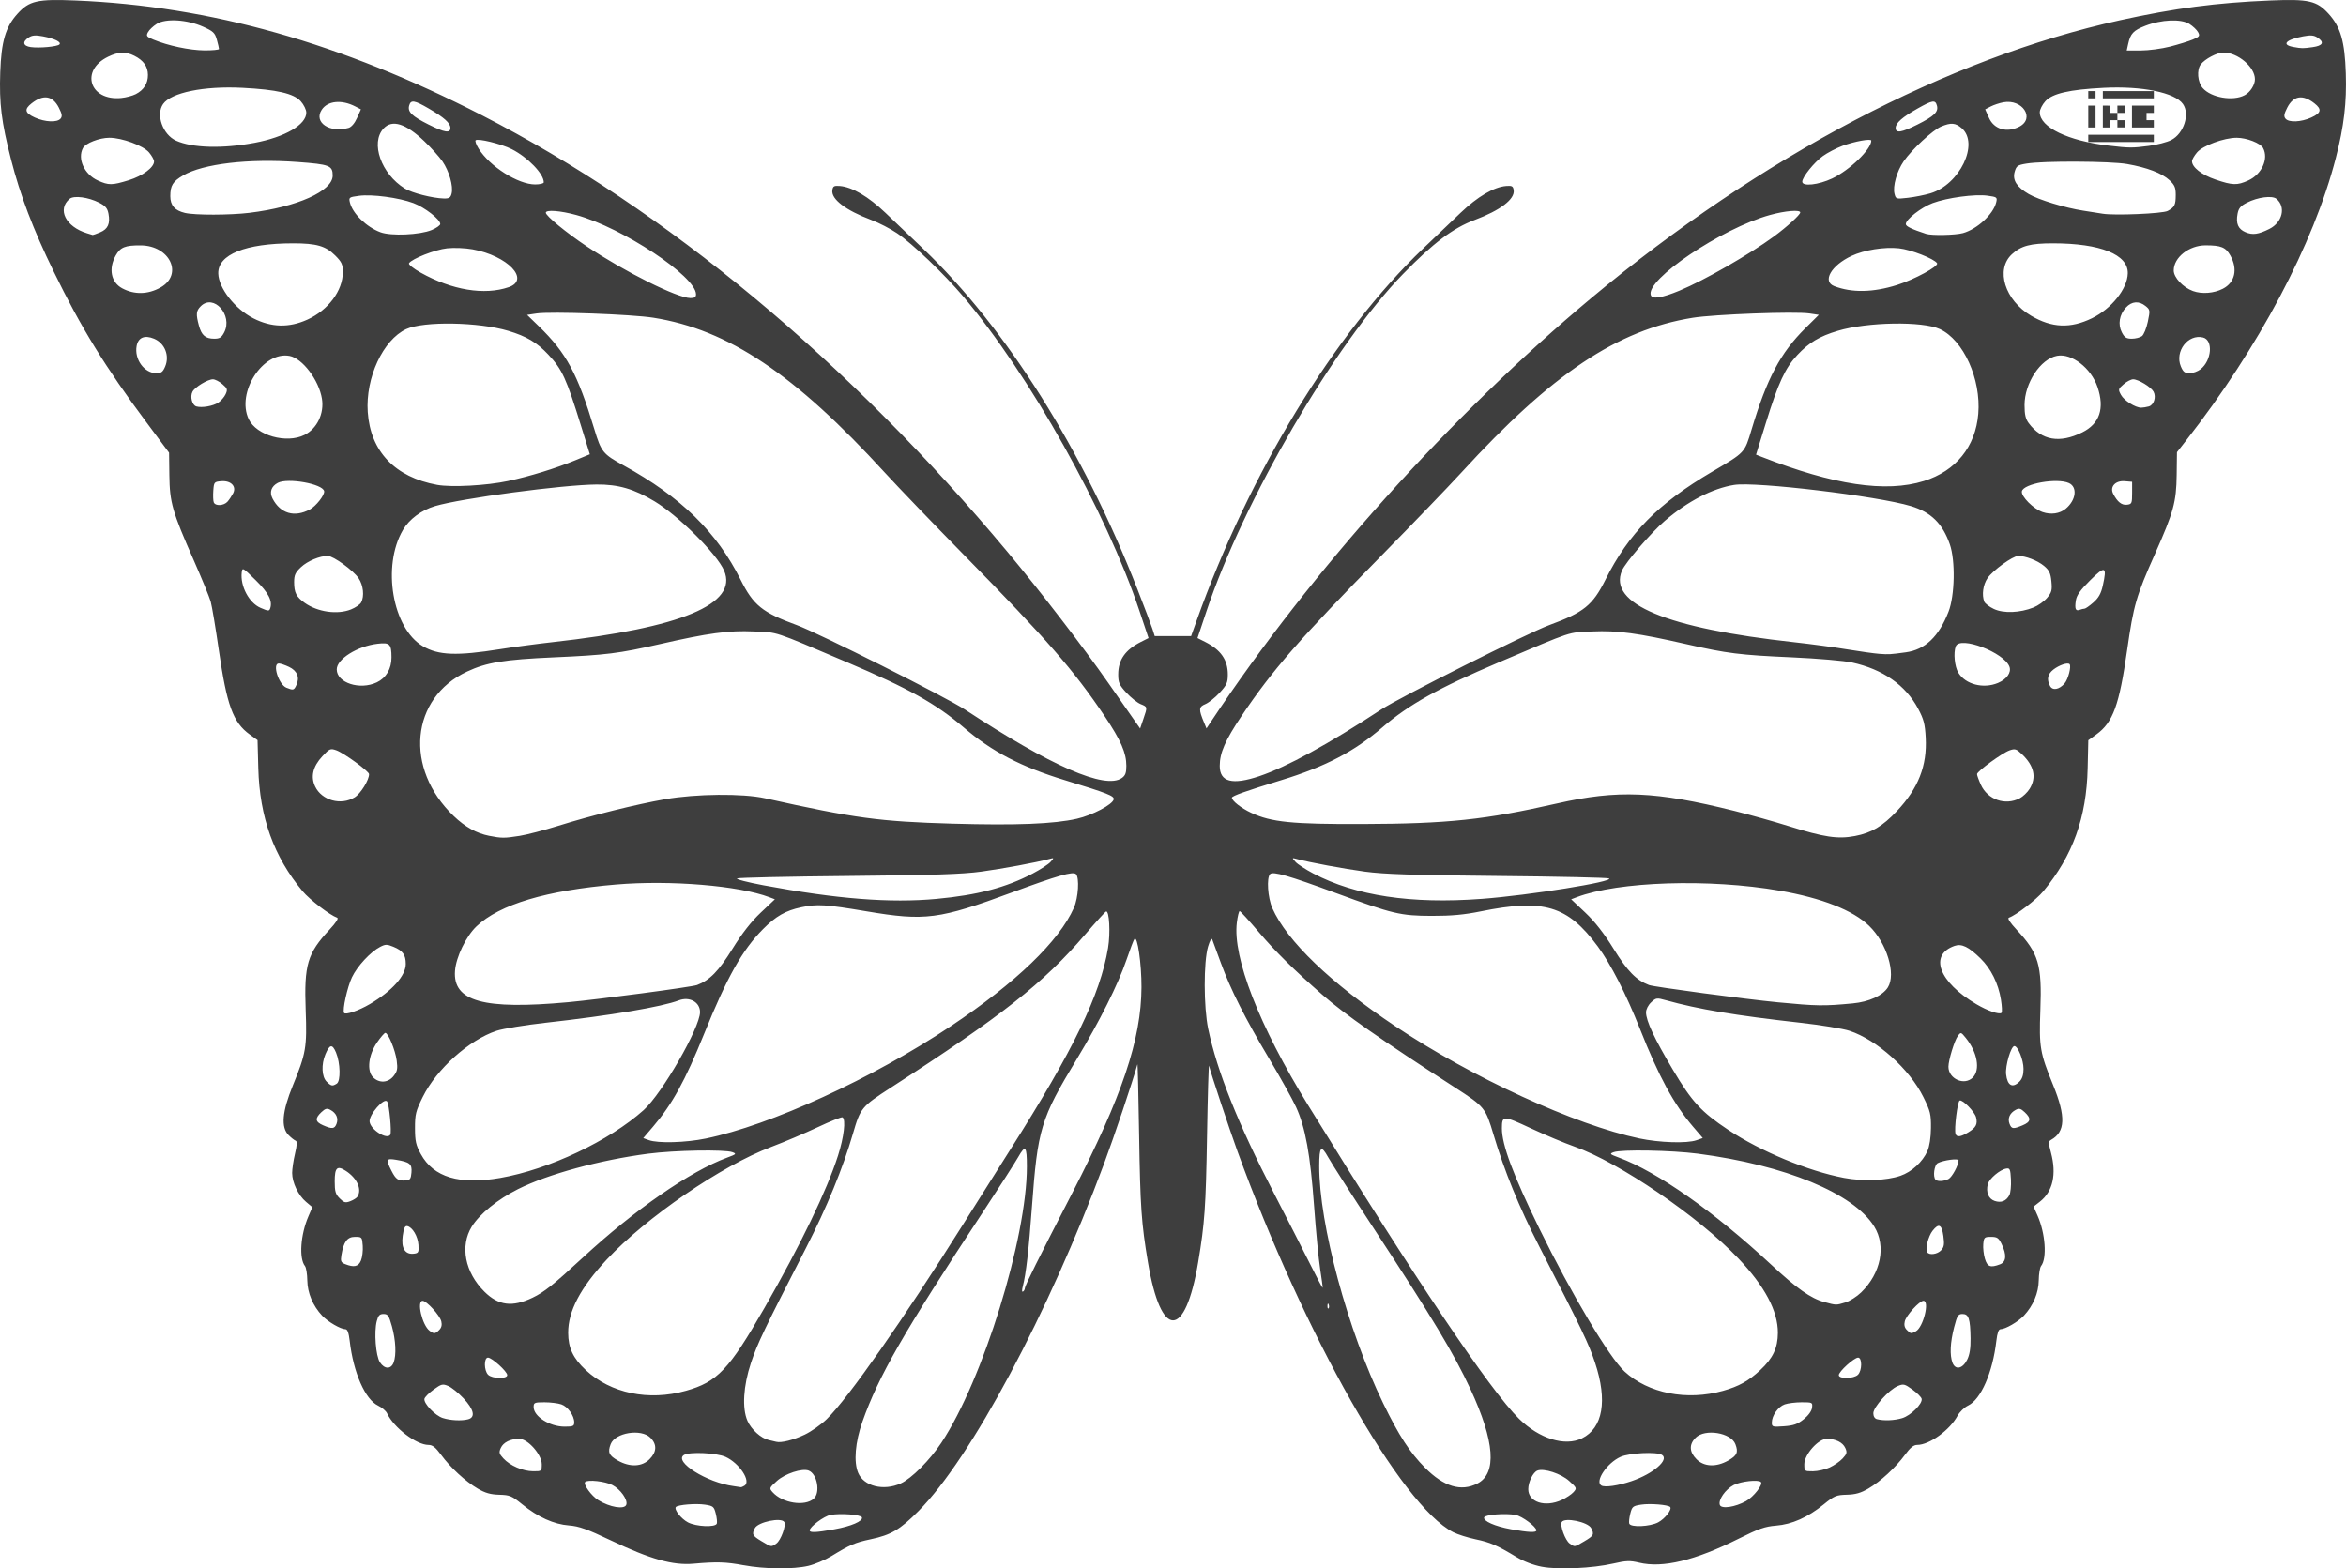 <?xml version="1.0" encoding="UTF-8" standalone="no"?>
<svg
   xmlns:dc="http://purl.org/dc/elements/1.1/"
   xmlns:cc="http://creativecommons.org/ns#"
   xmlns:rdf="http://www.w3.org/1999/02/22-rdf-syntax-ns#"
   xmlns:svg="http://www.w3.org/2000/svg"
   xmlns="http://www.w3.org/2000/svg"
   xmlns:sodipodi="http://sodipodi.sourceforge.net/DTD/sodipodi-0.dtd"
   xmlns:inkscape="http://www.inkscape.org/namespaces/inkscape"
   inkscape:version="1.1-dev (f9311a1, 2019-12-25)"
   sodipodi:docname="kochbuch.svg"
   width="300"
   height="200.571"
   viewBox="0 0 300 200.571"
   id="svg2"
   version="1.1">
  <sodipodi:namedview
     inkscape:snap-global="false"
     inkscape:current-layer="svg2"
     inkscape:window-maximized="0"
     inkscape:window-y="25"
     inkscape:window-x="0"
     inkscape:cy="17.69626"
     inkscape:cx="275.45002"
     inkscape:zoom="46.901068"
     fit-margin-bottom="0"
     fit-margin-right="0"
     fit-margin-left="0"
     fit-margin-top="0"
     showgrid="false"
     id="namedview839"
     inkscape:window-height="997"
     inkscape:window-width="1672"
     inkscape:pageshadow="2"
     inkscape:pageopacity="0"
     guidetolerance="10"
     gridtolerance="10"
     objecttolerance="10"
     borderopacity="1"
     inkscape:document-rotation="0"
     bordercolor="#666666"
     pagecolor="#ffffff" />
  <defs
     id="defs4" />
  <path
     id="path4194"
     d="m 95.105,200.172 c -2.286,-0.427 -3.424,-0.463 -6.413,-0.199 -2.659,0.235 -5.503,-0.567 -10.589,-2.987 -3.035,-1.444 -4.069,-1.813 -5.342,-1.908 -1.927,-0.144 -3.981,-1.071 -5.979,-2.698 -1.328,-1.082 -1.593,-1.192 -2.939,-1.227 -1.115,-0.029 -1.793,-0.222 -2.756,-0.786 -1.576,-0.924 -3.48,-2.682 -4.694,-4.336 -0.689,-0.938 -1.087,-1.25 -1.593,-1.25 -1.561,0 -4.454,-2.209 -5.308,-4.052 -0.14,-0.301 -0.653,-0.738 -1.141,-0.971 -1.661,-0.792 -3.161,-4.213 -3.633,-8.279 -0.119,-1.025 -0.287,-1.493 -0.537,-1.493 -0.614,0 -2.252,-0.95 -2.981,-1.728 -1.195,-1.276 -1.883,-2.913 -1.904,-4.527 -0.011,-0.811 -0.145,-1.633 -0.299,-1.827 -0.775,-0.98 -0.571,-3.995 0.429,-6.326 l 0.515,-1.202 -0.814,-0.685 c -0.986,-0.83 -1.767,-2.459 -1.769,-3.692 0,-0.5 0.164,-1.609 0.366,-2.466 0.267,-1.129 0.288,-1.586 0.076,-1.661 -0.161,-0.057 -0.562,-0.373 -0.891,-0.702 -1.003,-1.003 -0.832,-3.013 0.54,-6.361 1.682,-4.106 1.817,-4.894 1.64,-9.631 -0.216,-5.804 0.217,-7.263 3.052,-10.301 0.823,-0.882 1.185,-1.444 0.978,-1.516 -0.928,-0.323 -3.528,-2.316 -4.423,-3.39 -3.684,-4.419 -5.496,-9.45 -5.665,-15.721 l -0.097,-3.598 -1.02,-0.739 c -2.111,-1.529 -2.91,-3.717 -3.927,-10.754 -0.413,-2.855 -0.883,-5.659 -1.045,-6.23 -0.162,-0.571 -1.144,-2.966 -2.182,-5.321 -2.73,-6.196 -3.058,-7.342 -3.103,-10.818 l -0.037,-2.901 -2.868,-3.848 c -5.277,-7.08 -8.41,-12.173 -11.892,-19.331 -2.631,-5.408 -4.282,-9.748 -5.455,-14.334 -1.223,-4.782 -1.513,-7.133 -1.375,-11.131 0.136,-3.951 0.68,-5.802 2.196,-7.48 1.507,-1.668 2.542,-1.906 7.427,-1.704 17.271,0.712 33.943,5.423 51.996,14.69 23.486,12.057 46.889,31.502 67.178,55.818 4.143,4.966 9.767,12.275 12.88,16.742 1.194,1.713 2.603,3.731 3.13,4.483 l 0.959,1.368 0.416,-1.22 c 0.537,-1.576 0.545,-1.53 -0.357,-1.903 -0.425,-0.176 -1.242,-0.83 -1.817,-1.453 -0.902,-0.979 -1.045,-1.295 -1.045,-2.32 0,-1.885 0.892,-3.166 2.913,-4.183 l 0.966,-0.486 -1.148,-3.43 c -4.285,-12.797 -14.084,-30.285 -22.58,-40.295 -2.42,-2.852 -6.459,-6.708 -8.417,-8.038 -0.844,-0.573 -2.332,-1.342 -3.308,-1.709 -3.283,-1.236 -5.143,-2.654 -4.98,-3.799 0.073,-0.518 0.217,-0.599 0.955,-0.54 1.572,0.125 3.661,1.354 5.846,3.438 1.16,1.107 3.32,3.165 4.799,4.574 10.609,10.103 20.457,25.752 27.42,43.573 0.893,2.284 1.754,4.562 1.914,5.062 l 0.291,0.908 h 2.326 2.326 l 0.695,-1.947 c 6.742,-18.886 17.637,-36.792 28.96,-47.596 1.476,-1.409 3.634,-3.467 4.794,-4.574 2.185,-2.084 4.274,-3.313 5.846,-3.438 0.739,-0.059 0.882,0.022 0.955,0.54 0.162,1.146 -1.697,2.563 -4.989,3.802 -2.784,1.048 -5.289,2.938 -9.162,6.913 -8.775,9.006 -20.375,28.909 -25.135,43.126 l -1.148,3.43 0.966,0.486 c 2.021,1.017 2.913,2.297 2.913,4.183 0,1.025 -0.142,1.341 -1.045,2.32 -0.575,0.623 -1.401,1.281 -1.835,1.461 -0.847,0.351 -0.867,0.659 -0.156,2.363 l 0.31,0.743 0.647,-0.974 c 12.691,-19.115 30.624,-39.082 48.542,-54.05 21.679,-18.109 45.626,-30.695 67.618,-35.539 7.037,-1.55 12.312,-2.243 19.261,-2.529 4.885,-0.201 5.919,0.036 7.427,1.704 1.537,1.701 2.062,3.52 2.196,7.607 0.123,3.753 -0.23,6.756 -1.272,10.81 -2.825,10.993 -9.888,24.326 -19.163,36.169 l -1.155,1.475 -0.037,2.932 c -0.044,3.444 -0.4,4.738 -2.772,10.07 -2.409,5.413 -2.743,6.566 -3.559,12.279 -1.013,7.092 -1.806,9.269 -3.938,10.813 l -1.032,0.748 -0.082,3.589 c -0.144,6.292 -1.892,11.141 -5.665,15.712 -0.885,1.072 -3.478,3.064 -4.413,3.39 -0.208,0.072 0.155,0.634 0.978,1.516 2.835,3.038 3.268,4.497 3.052,10.301 -0.176,4.733 -0.05,5.471 1.635,9.595 1.64,4.015 1.564,5.971 -0.271,6.998 -0.34,0.19 -0.341,0.384 -0.007,1.637 0.736,2.766 0.241,4.967 -1.408,6.258 l -0.82,0.641 0.513,1.159 c 1.003,2.268 1.226,5.455 0.451,6.436 -0.154,0.194 -0.288,1.016 -0.299,1.827 -0.021,1.615 -0.709,3.251 -1.904,4.527 -0.729,0.778 -2.367,1.728 -2.981,1.728 -0.25,0 -0.418,0.467 -0.537,1.493 -0.469,4.045 -1.973,7.488 -3.613,8.27 -0.478,0.228 -1.084,0.815 -1.348,1.305 -0.991,1.839 -3.604,3.728 -5.16,3.728 -0.459,0 -0.89,0.347 -1.553,1.25 -1.214,1.654 -3.118,3.413 -4.694,4.336 -0.963,0.564 -1.641,0.758 -2.756,0.786 -1.346,0.035 -1.61,0.145 -2.939,1.227 -2.039,1.661 -4.066,2.564 -6.121,2.726 -1.398,0.11 -2.228,0.4 -4.727,1.652 -5.617,2.813 -9.75,3.81 -12.779,3.083 -1.164,-0.279 -1.643,-0.263 -3.288,0.113 -2.694,0.615 -7.03,0.809 -9.153,0.408 -1.062,-0.2 -2.299,-0.673 -3.219,-1.229 -2.498,-1.511 -3.353,-1.882 -5.257,-2.283 -1.006,-0.212 -2.289,-0.62 -2.852,-0.907 -6.665,-3.4 -19.047,-25.258 -27.572,-48.671 -1.039,-2.854 -3.45,-10.111 -3.644,-10.967 -0.057,-0.25 -0.173,3.751 -0.26,8.891 -0.154,9.16 -0.3,11.25 -1.136,16.223 -1.666,9.913 -4.757,9.913 -6.423,0 -0.837,-4.981 -0.982,-7.067 -1.127,-16.223 -0.081,-5.139 -0.181,-9.228 -0.22,-9.085 -0.636,2.282 -2.922,9.089 -4.271,12.719 -7.128,19.183 -16.987,37.638 -23.728,44.415 -2.375,2.387 -3.51,3.056 -6.122,3.606 -1.953,0.411 -2.637,0.705 -4.985,2.141 -0.817,0.5 -2.16,1.067 -2.985,1.261 -1.92,0.452 -5.593,0.416 -8.249,-0.081 z m 4.179,-2.785 c 0.565,-0.395 1.272,-2.323 1.009,-2.749 -0.384,-0.621 -3.336,-0.009 -3.757,0.778 -0.421,0.786 -0.325,0.977 0.841,1.676 1.299,0.778 1.232,0.768 1.907,0.295 z m 103.325,-0.288 c 1.187,-0.696 1.287,-0.89 0.863,-1.682 -0.422,-0.788 -3.374,-1.399 -3.757,-0.778 -0.263,0.426 0.445,2.353 1.009,2.749 0.672,0.47 0.561,0.487 1.885,-0.288 z m -95.932,-1.526 c 2.166,-0.386 3.702,-1.049 3.544,-1.528 -0.116,-0.353 -2.723,-0.555 -4.025,-0.312 -0.829,0.155 -2.655,1.514 -2.655,1.977 0,0.315 0.8,0.28 3.136,-0.137 z m 89.79,0.137 c 0,-0.463 -1.826,-1.822 -2.655,-1.977 -1.301,-0.243 -3.909,-0.04 -4.025,0.312 -0.154,0.468 1.375,1.146 3.422,1.518 2.242,0.407 3.258,0.453 3.258,0.147 z M 91.665,194.839 c 0.059,-0.178 -0.002,-0.756 -0.137,-1.286 -0.226,-0.89 -0.333,-0.976 -1.404,-1.137 -1.135,-0.17 -3.403,0.012 -3.687,0.296 -0.29,0.29 0.648,1.5 1.526,1.968 1.052,0.561 3.533,0.667 3.702,0.159 z m 120.38,-0.159 c 0.878,-0.468 1.816,-1.678 1.526,-1.968 -0.284,-0.284 -2.552,-0.467 -3.687,-0.296 -1.072,0.161 -1.178,0.247 -1.404,1.137 -0.134,0.53 -0.196,1.109 -0.137,1.286 0.169,0.508 2.65,0.402 3.702,-0.159 z M 80.084,192.441 c 0.236,-0.616 -0.728,-1.986 -1.783,-2.533 -0.913,-0.474 -3.136,-0.721 -3.471,-0.386 -0.282,0.282 0.797,1.777 1.678,2.322 1.468,0.909 3.336,1.22 3.575,0.596 z M 223.28,191.965 c 0.968,-0.537 2.21,-2.129 1.901,-2.438 -0.339,-0.339 -2.556,-0.095 -3.475,0.381 -1.07,0.555 -2.018,1.92 -1.774,2.556 0.205,0.534 1.954,0.274 3.348,-0.499 z M 104.071,191.649 c 0.863,-0.781 0.424,-3.173 -0.659,-3.588 -0.842,-0.323 -3.024,0.389 -4.061,1.326 -0.986,0.89 -1.002,0.932 -0.554,1.436 1.253,1.411 4.13,1.861 5.274,0.826 z m 95.641,0.17 c 0.571,-0.262 1.246,-0.71 1.5,-0.996 0.448,-0.504 0.432,-0.546 -0.554,-1.436 -1.037,-0.937 -3.219,-1.65 -4.061,-1.326 -0.555,0.213 -1.167,1.46 -1.167,2.377 0,1.667 2.151,2.361 4.283,1.382 z M 95.205,189.995 c 0.881,-0.558 -0.647,-2.881 -2.425,-3.689 -1.136,-0.516 -4.633,-0.676 -5.317,-0.243 -1.342,0.849 2.928,3.532 6.345,3.986 0.428,0.057 0.837,0.119 0.908,0.138 0.071,0.019 0.292,-0.068 0.489,-0.193 z m 19.978,-0.288 c 1.376,-0.624 3.71,-2.962 5.2,-5.209 5.307,-7.999 10.932,-26.172 10.932,-35.316 0,-2.626 -0.189,-2.833 -1.111,-1.212 -0.431,0.758 -2.478,3.948 -4.548,7.089 -10.08,15.293 -13.313,20.918 -15.368,26.736 -0.931,2.636 -1.14,5.158 -0.546,6.567 0.722,1.711 3.255,2.337 5.44,1.345 z m 73.73,0.018 c 2.535,-1.293 2.239,-5.361 -0.879,-12.084 -2.081,-4.486 -4.893,-9.163 -12.333,-20.506 -2.809,-4.283 -5.444,-8.394 -5.856,-9.136 -0.906,-1.633 -1.142,-1.407 -1.148,1.096 -0.016,7.449 3.649,21.055 8.18,30.363 2.014,4.137 3.412,6.292 5.354,8.247 2.401,2.418 4.598,3.082 6.682,2.019 z m 19.733,-0.314 c 2.777,-0.949 4.85,-2.746 3.877,-3.362 -0.665,-0.422 -4.176,-0.251 -5.295,0.257 -1.737,0.789 -3.311,3.136 -2.457,3.664 0.443,0.274 2.164,0.026 3.875,-0.559 z M 69.278,187.24 c 0,-1.229 -1.781,-3.239 -2.871,-3.239 -1.133,0 -2.038,0.446 -2.366,1.165 -0.259,0.568 -0.215,0.749 0.328,1.337 0.862,0.936 2.487,1.638 3.807,1.645 1.09,0.006 1.103,-0.005 1.103,-0.909 z m 164.697,0.424 c 0.571,-0.264 1.32,-0.785 1.665,-1.16 0.542,-0.589 0.587,-0.769 0.328,-1.337 -0.328,-0.719 -1.233,-1.165 -2.366,-1.165 -1.09,0 -2.871,2.009 -2.871,3.239 0,0.903 0.013,0.914 1.103,0.909 0.607,-0.003 1.57,-0.221 2.141,-0.485 z M 83.055,186.617 c 0.936,-0.936 0.979,-1.9 0.122,-2.757 -1.19,-1.19 -4.525,-0.651 -5.086,0.822 -0.399,1.049 -0.223,1.449 0.923,2.098 1.528,0.865 3.075,0.803 4.041,-0.163 z m 137.939,0.163 c 1.146,-0.649 1.322,-1.049 0.923,-2.098 -0.56,-1.474 -3.895,-2.013 -5.086,-0.822 -0.857,0.857 -0.815,1.821 0.122,2.757 0.966,0.966 2.513,1.029 4.041,0.163 z M 102.892,183.472 c 0.857,-0.409 2.13,-1.304 2.83,-1.989 2.762,-2.703 9.748,-12.681 17.411,-24.867 1.975,-3.141 4.702,-7.463 6.061,-9.604 8.085,-12.744 11.501,-19.792 12.5,-25.784 0.319,-1.913 0.161,-4.818 -0.254,-4.665 -0.119,0.044 -1.334,1.382 -2.7,2.974 -5.318,6.198 -10.622,10.376 -24.829,19.558 -3.743,2.419 -3.878,2.583 -4.837,5.874 -1.3,4.463 -3.344,9.439 -6.01,14.632 -5.36,10.441 -6.222,12.243 -7.035,14.693 -0.978,2.949 -1.149,5.791 -0.447,7.404 0.481,1.105 1.738,2.239 2.721,2.455 0.382,0.084 0.811,0.185 0.953,0.225 0.622,0.173 2.193,-0.219 3.634,-0.906 z m 99.415,0.46 c 2.671,-1.315 3.277,-4.821 1.667,-9.657 -0.816,-2.452 -1.623,-4.133 -7.166,-14.933 -2.526,-4.923 -4.437,-9.599 -5.82,-14.243 -1.023,-3.435 -1.139,-3.577 -4.892,-6.003 -9.578,-6.191 -14.141,-9.382 -17.014,-11.899 -3.617,-3.17 -6.055,-5.573 -8.076,-7.958 -1.269,-1.498 -2.386,-2.723 -2.483,-2.724 -0.097,-5.1e-4 -0.258,0.656 -0.359,1.46 -0.556,4.449 2.857,13.203 9.094,23.328 13.729,22.286 23.31,36.532 27,40.145 2.605,2.55 5.868,3.558 8.048,2.485 z m -128.876,-2.032 c 0,-0.871 -0.818,-2.015 -1.648,-2.304 -0.421,-0.147 -1.391,-0.267 -2.155,-0.267 -1.281,0 -1.389,0.047 -1.389,0.604 0,1.207 2.05,2.507 3.958,2.51 1.079,0.001 1.233,-0.066 1.233,-0.542 z m 157.23,-0.407 c 0.597,-0.482 1.009,-1.056 1.06,-1.476 0.08,-0.669 0.045,-0.688 -1.324,-0.688 -0.773,0 -1.751,0.12 -2.172,0.267 -0.841,0.293 -1.648,1.436 -1.648,2.335 0,0.542 0.089,0.569 1.553,0.463 1.244,-0.09 1.748,-0.269 2.531,-0.901 z m -170.792,0.008 c 0.958,-0.257 0.736,-1.253 -0.594,-2.675 -0.648,-0.693 -1.53,-1.405 -1.96,-1.583 -0.716,-0.297 -0.873,-0.258 -1.872,0.465 -0.6,0.434 -1.126,0.965 -1.169,1.18 -0.118,0.584 1.369,2.14 2.342,2.452 0.986,0.316 2.413,0.387 3.253,0.162 z m 183.368,-0.141 c 1.102,-0.33 2.626,-1.839 2.498,-2.473 -0.043,-0.215 -0.57,-0.746 -1.169,-1.18 -0.999,-0.723 -1.156,-0.761 -1.872,-0.465 -1.124,0.466 -3.138,2.701 -3.138,3.484 0,0.392 0.176,0.687 0.454,0.76 0.875,0.229 2.22,0.176 3.227,-0.125 z M 87.699,177.862 c 4.04,-1.135 5.53,-2.704 10.058,-10.604 4.63,-8.076 7.971,-14.993 9.407,-19.476 0.758,-2.368 1.023,-4.619 0.576,-4.895 -0.117,-0.072 -1.55,0.498 -3.184,1.268 -1.634,0.77 -4.312,1.905 -5.952,2.524 -6.313,2.382 -15.974,8.999 -21.01,14.391 -3.369,3.608 -4.948,6.606 -4.937,9.377 0.007,1.934 0.635,3.26 2.256,4.768 3.194,2.972 8.047,3.977 12.786,2.646 z m 132.64,0 c 2.02,-0.567 3.266,-1.261 4.755,-2.646 1.621,-1.508 2.248,-2.834 2.256,-4.768 0.011,-2.791 -1.662,-5.942 -5.055,-9.519 -5.067,-5.344 -15.255,-12.294 -20.965,-14.302 -1.251,-0.44 -3.758,-1.492 -5.572,-2.338 -3.551,-1.657 -3.693,-1.657 -3.7,-0.001 -0.009,2.104 1.444,5.994 4.799,12.848 4.05,8.274 8.925,16.451 10.884,18.257 3.036,2.798 7.979,3.768 12.598,2.47 z M 64.865,175.854 c 0,-0.462 -1.957,-2.237 -2.467,-2.237 -0.532,0 -0.518,1.651 0.019,2.188 0.522,0.521 2.447,0.56 2.447,0.049 z m 172.725,-0.049 c 0.537,-0.537 0.552,-2.188 0.019,-2.188 -0.51,0 -2.467,1.774 -2.467,2.237 0,0.511 1.926,0.473 2.447,-0.049 z M 50.336,174.25 c 0.367,-0.965 0.276,-2.868 -0.223,-4.655 -0.379,-1.357 -0.516,-1.557 -1.066,-1.557 -0.503,0 -0.679,0.184 -0.867,0.908 -0.363,1.399 -0.128,4.457 0.406,5.272 0.587,0.895 1.416,0.911 1.75,0.033 z M 251.56,173.877 c 0.313,-0.626 0.446,-1.473 0.428,-2.725 -0.035,-2.504 -0.236,-3.115 -1.024,-3.115 -0.566,0 -0.686,0.187 -1.074,1.687 -0.506,1.955 -0.581,3.572 -0.212,4.544 0.371,0.976 1.294,0.784 1.881,-0.39 z M 56.17,170.076 c 0.289,-0.289 0.373,-0.645 0.261,-1.103 -0.188,-0.767 -1.879,-2.623 -2.39,-2.623 -0.783,0 -0.06,3.113 0.889,3.829 0.562,0.424 0.728,0.41 1.24,-0.102 z m 188.822,0.175 c 0.946,-0.506 1.795,-3.901 0.975,-3.901 -0.511,0 -2.202,1.856 -2.39,2.623 -0.112,0.458 -0.028,0.814 0.261,1.103 0.5,0.5 0.537,0.505 1.154,0.175 z m -75.084,-3.431 c -0.083,-0.207 -0.144,-0.146 -0.157,0.157 -0.011,0.274 0.05,0.427 0.136,0.341 0.086,-0.086 0.096,-0.31 0.021,-0.498 z m -101.799,-0.87 c 1.481,-0.709 2.671,-1.658 6.424,-5.128 6.615,-6.115 13.727,-11.042 18.461,-12.789 1.161,-0.428 1.215,-0.485 0.662,-0.69 -0.975,-0.361 -7.396,-0.246 -10.758,0.192 -6.18,0.805 -12.84,2.618 -16.659,4.534 -2.6,1.305 -4.912,3.18 -5.909,4.791 -1.534,2.481 -0.877,5.861 1.619,8.327 1.806,1.784 3.569,2.003 6.16,0.763 z m 167.862,0.613 c 0.561,-0.168 1.476,-0.748 2.033,-1.289 2.52,-2.446 3.212,-5.924 1.672,-8.415 -2.627,-4.249 -11.386,-7.869 -22.568,-9.325 -3.363,-0.438 -9.783,-0.552 -10.758,-0.192 -0.553,0.205 -0.499,0.261 0.662,0.69 4.913,1.813 12.244,6.963 19.435,13.652 3.326,3.095 5.12,4.361 6.822,4.82 1.564,0.421 1.501,0.419 2.703,0.059 z m -104.917,-1.816 c 0,-0.31 1.667,-3.661 6.048,-12.155 6.387,-12.385 8.841,-19.676 8.866,-26.346 0.011,-3.001 -0.513,-6.618 -0.895,-6.178 -0.1,0.114 -0.56,1.318 -1.022,2.674 -1.068,3.131 -3.461,7.912 -6.357,12.699 -4.622,7.641 -5.003,8.902 -5.738,18.958 -0.395,5.408 -0.755,8.539 -1.158,10.072 -0.134,0.511 -0.128,0.788 0.017,0.698 0.132,-0.081 0.239,-0.271 0.239,-0.422 z m 37.769,-2.431 c -0.201,-1.279 -0.551,-4.896 -0.778,-8.037 -0.479,-6.621 -1.117,-10.13 -2.312,-12.715 -0.469,-1.014 -1.998,-3.765 -3.398,-6.113 -3.106,-5.207 -4.966,-8.893 -6.218,-12.32 -0.521,-1.428 -1.015,-2.771 -1.098,-2.985 -0.091,-0.237 -0.301,0.119 -0.537,0.909 -0.577,1.937 -0.567,7.73 0.018,10.513 1.153,5.481 3.81,12.125 8.409,21.025 1.66,3.212 3.727,7.262 4.594,8.999 0.867,1.737 1.601,3.135 1.631,3.105 0.03,-0.03 -0.11,-1.101 -0.311,-2.38 z M 46.161,161.194 c 0.169,-0.409 0.271,-1.255 0.226,-1.882 -0.08,-1.112 -0.103,-1.139 -0.987,-1.139 -1,0 -1.463,0.621 -1.741,2.339 -0.125,0.771 -0.059,0.932 0.472,1.145 1.138,0.455 1.703,0.327 2.03,-0.463 z m 209.6,0.49 c 0.801,-0.305 0.871,-1.223 0.197,-2.602 -0.381,-0.78 -0.572,-0.908 -1.35,-0.908 -0.846,0 -0.912,0.06 -0.992,0.908 -0.047,0.5 0.045,1.347 0.205,1.882 0.312,1.041 0.709,1.189 1.941,0.72 z M 53.51,159.212 c -0.068,-1.104 -0.767,-2.284 -1.43,-2.415 -0.301,-0.059 -0.446,0.249 -0.583,1.248 -0.217,1.576 0.301,2.412 1.414,2.282 0.6,-0.07 0.656,-0.176 0.599,-1.115 z m 194.727,0.664 c 0.369,-0.407 0.421,-0.755 0.275,-1.817 -0.204,-1.481 -0.593,-1.669 -1.382,-0.666 -0.543,0.691 -0.955,2.31 -0.694,2.732 0.265,0.429 1.318,0.284 1.8,-0.249 z M 45.713,153.031 c 0.591,-0.93 -0.042,-2.348 -1.464,-3.281 -1.132,-0.743 -1.447,-0.454 -1.447,1.325 0,1.29 0.104,1.645 0.636,2.177 0.549,0.549 0.734,0.598 1.357,0.361 0.397,-0.151 0.81,-0.413 0.918,-0.583 z m 211.24,-0.191 c 0.153,-0.286 0.243,-1.189 0.201,-2.006 -0.069,-1.322 -0.135,-1.476 -0.597,-1.398 -0.816,0.139 -2.186,1.299 -2.362,2 -0.257,1.025 0.085,1.867 0.869,2.138 0.824,0.284 1.481,0.028 1.889,-0.735 z M 52.615,149.949 c 0.091,-1.095 -0.205,-1.341 -1.961,-1.632 -1.278,-0.212 -1.341,-0.063 -0.591,1.407 0.565,1.107 0.86,1.306 1.824,1.232 0.549,-0.042 0.661,-0.197 0.728,-1.006 z m 11.372,0.685 c 6.206,-1.08 13.94,-4.742 18.325,-8.676 2.346,-2.105 7.188,-10.514 7.206,-12.514 0.011,-1.28 -1.336,-2.037 -2.701,-1.518 -2.213,0.841 -8.694,1.932 -17.02,2.863 -2.641,0.295 -5.478,0.76 -6.303,1.033 -3.506,1.157 -7.673,4.894 -9.437,8.464 -0.891,1.803 -0.994,2.218 -0.99,3.98 0.004,1.67 0.116,2.171 0.746,3.319 1.631,2.974 4.93,3.962 10.176,3.049 z M 243.018,150.364 c 1.444,-0.496 2.835,-1.771 3.455,-3.166 0.266,-0.599 0.437,-1.709 0.451,-2.932 0.02,-1.78 -0.073,-2.158 -0.973,-3.98 -1.764,-3.569 -5.931,-7.306 -9.437,-8.464 -0.826,-0.273 -3.662,-0.737 -6.303,-1.033 -8.304,-0.929 -13.025,-1.72 -17.189,-2.879 -1.167,-0.325 -1.257,-0.312 -1.882,0.275 -0.378,0.355 -0.653,0.899 -0.65,1.285 0.009,1.093 1.062,3.338 3.442,7.346 2.431,4.093 3.615,5.379 7.064,7.67 4.15,2.757 10.242,5.284 14.823,6.149 2.419,0.457 5.408,0.344 7.2,-0.272 z m 6.158,0.403 c 0.458,-0.245 1.28,-1.775 1.28,-2.381 0,-0.283 -1.939,-0.026 -2.661,0.353 -0.451,0.237 -0.652,1.753 -0.281,2.124 0.258,0.258 1.091,0.209 1.661,-0.096 z M 90.252,145.598 c 8.314,-1.716 21.272,-7.658 31.329,-14.366 8.327,-5.555 13.858,-10.875 15.749,-15.151 0.565,-1.276 0.721,-3.838 0.262,-4.297 -0.376,-0.376 -2.369,0.193 -8.089,2.308 -9.415,3.481 -11.186,3.713 -18.683,2.449 -5.248,-0.885 -6.319,-0.951 -8.37,-0.516 -1.987,0.421 -3.236,1.136 -4.876,2.791 -2.661,2.685 -4.592,6.118 -7.537,13.4 -2.433,6.015 -4.064,8.98 -6.521,11.854 l -1.258,1.471 0.713,0.26 c 1.17,0.427 4.702,0.329 7.281,-0.204 z m 126.679,0.221 0.814,-0.284 -1.256,-1.468 c -2.46,-2.877 -4.343,-6.348 -6.781,-12.5 -1.759,-4.439 -3.737,-8.305 -5.39,-10.535 -3.876,-5.227 -6.885,-6.125 -15,-4.478 -2.096,0.425 -3.733,0.575 -6.219,0.57 -4.003,-0.008 -5.002,-0.246 -12.2,-2.895 -6.128,-2.256 -8.104,-2.825 -8.484,-2.445 -0.469,0.469 -0.301,3.023 0.285,4.348 1.86,4.204 7.435,9.559 15.727,15.106 9.809,6.561 22.972,12.613 31.214,14.35 2.573,0.543 6.078,0.654 7.29,0.231 z M 49.913,145.109 c 0.196,-0.318 -0.136,-3.834 -0.401,-4.239 -0.375,-0.575 -2.353,1.687 -2.249,2.573 0.12,1.03 2.226,2.353 2.65,1.666 z m 201.786,-0.305 c 0.98,-0.597 1.213,-1.045 0.996,-1.91 -0.181,-0.721 -1.703,-2.288 -2.097,-2.158 -0.281,0.093 -0.727,3.692 -0.529,4.266 0.159,0.461 0.647,0.402 1.629,-0.197 z M 43.039,143.703 c 0.262,-0.694 -0.038,-1.368 -0.787,-1.768 -0.442,-0.237 -0.648,-0.184 -1.162,0.299 -0.843,0.792 -0.786,1.23 0.219,1.667 1.173,0.51 1.476,0.475 1.73,-0.197 z m 215.603,0.208 c 1.06,-0.443 1.131,-0.874 0.276,-1.677 -0.514,-0.483 -0.72,-0.536 -1.162,-0.299 -0.749,0.401 -1.049,1.075 -0.787,1.768 0.259,0.686 0.468,0.712 1.673,0.208 z M 43.061,138.581 c 0.518,-0.329 0.465,-2.654 -0.092,-3.982 -0.472,-1.126 -0.817,-1.066 -1.362,0.237 -0.536,1.284 -0.466,2.859 0.156,3.481 0.584,0.584 0.743,0.616 1.298,0.264 z m 215.183,-0.264 c 0.356,-0.356 0.519,-0.865 0.519,-1.622 0,-1.141 -0.712,-2.92 -1.168,-2.92 -0.439,0 -1.18,2.522 -1.06,3.606 0.161,1.456 0.825,1.82 1.709,0.936 z M 50.335,137.603 c 0.471,-0.599 0.535,-0.918 0.395,-1.977 -0.176,-1.331 -1.084,-3.539 -1.455,-3.539 -0.12,0 -0.596,0.549 -1.057,1.219 -1.106,1.608 -1.34,3.635 -0.513,4.461 0.788,0.788 1.937,0.716 2.631,-0.165 z m 201.939,0.195 c 0.986,-0.986 0.591,-3.23 -0.892,-5.062 -0.619,-0.765 -0.637,-0.769 -1.019,-0.26 -0.43,0.574 -1.204,3.107 -1.204,3.94 0,1.562 2.033,2.463 3.115,1.381 z m -204.977,-9.393 c 2.842,-1.676 4.59,-3.629 4.59,-5.13 0,-1.175 -0.379,-1.702 -1.579,-2.196 -0.822,-0.339 -1.018,-0.338 -1.687,0.006 -1.237,0.636 -2.943,2.473 -3.615,3.893 -0.59,1.247 -1.237,4.175 -1.007,4.556 0.176,0.291 1.876,-0.292 3.298,-1.13 z m 208.578,-0.571 c -0.331,-2.063 -1.272,-3.958 -2.616,-5.271 -1.527,-1.491 -2.408,-1.916 -3.314,-1.601 -3.309,1.153 -2.013,4.625 2.781,7.452 1.45,0.855 2.942,1.367 3.223,1.107 0.094,-0.087 0.061,-0.846 -0.074,-1.687 z m -183.223,0.33 c 3.918,-0.358 15.818,-1.944 16.483,-2.196 1.629,-0.619 2.751,-1.766 4.521,-4.617 1.25,-2.014 2.401,-3.487 3.631,-4.648 l 1.802,-1.7 -0.694,-0.264 c -3.898,-1.482 -12.671,-2.21 -19.592,-1.626 -8.935,0.753 -14.918,2.543 -17.865,5.345 -1.339,1.273 -2.623,3.93 -2.753,5.697 -0.288,3.91 3.639,4.998 14.468,4.009 z m 164.282,0.152 c 2.065,-0.194 3.821,-0.996 4.482,-2.046 1.075,-1.708 -0.136,-5.685 -2.396,-7.869 -2.068,-1.999 -6.036,-3.56 -11.438,-4.5 -8.983,-1.563 -20.641,-1.187 -25.97,0.838 l -0.694,0.264 1.802,1.7 c 1.231,1.161 2.382,2.634 3.631,4.648 1.769,2.852 2.892,3.998 4.521,4.617 0.639,0.243 12.397,1.818 16.483,2.209 5.017,0.479 5.841,0.491 9.579,0.139 z M 119.764,114.951 c 5.217,-0.481 8.884,-1.448 12.301,-3.244 0.992,-0.521 2.017,-1.19 2.278,-1.486 0.468,-0.53 0.465,-0.536 -0.173,-0.368 -1.757,0.463 -5.906,1.233 -8.696,1.614 -2.431,0.332 -6.161,0.453 -17.002,0.555 -7.638,0.071 -14.037,0.213 -14.22,0.314 -0.183,0.101 1.335,0.495 3.374,0.876 9.405,1.755 16.189,2.288 22.137,1.74 z m 69.694,-1.9e-4 c 6.088,-0.456 17.028,-2.212 16.297,-2.615 -0.183,-0.101 -6.582,-0.242 -14.22,-0.314 -10.84,-0.101 -14.57,-0.223 -17.002,-0.555 -2.79,-0.381 -6.938,-1.151 -8.696,-1.614 -0.639,-0.168 -0.641,-0.163 -0.173,0.368 0.262,0.296 1.287,0.965 2.278,1.486 5.417,2.847 12.521,3.918 21.516,3.243 z M 66.423,106.897 c 0.928,-0.147 3.147,-0.723 4.932,-1.28 4.3,-1.342 9.961,-2.75 13.706,-3.41 3.934,-0.693 9.94,-0.75 12.77,-0.12 11.481,2.555 14.609,2.978 24.01,3.247 8.096,0.232 12.93,0.04 15.871,-0.629 1.979,-0.45 4.578,-1.822 4.705,-2.483 0.084,-0.437 -0.808,-0.787 -6.238,-2.447 -5.612,-1.715 -9.327,-3.65 -12.906,-6.72 -3.559,-3.053 -7.064,-5.014 -14.936,-8.356 -9.71,-4.123 -8.757,-3.808 -11.955,-3.949 -3.233,-0.143 -5.779,0.202 -12.049,1.632 -5.195,1.184 -6.798,1.384 -13.498,1.682 -6.364,0.283 -8.603,0.649 -11.099,1.814 -7.243,3.38 -8.08,12.384 -1.717,18.478 1.461,1.399 2.921,2.214 4.538,2.531 1.588,0.312 1.95,0.313 3.865,0.009 z m 170.798,0.011 c 2.095,-0.397 3.518,-1.243 5.338,-3.172 2.748,-2.913 3.884,-5.802 3.696,-9.393 -0.092,-1.757 -0.252,-2.365 -0.973,-3.719 -1.605,-3.012 -4.506,-5.037 -8.452,-5.901 -1.011,-0.221 -4.408,-0.513 -7.657,-0.658 -6.699,-0.298 -8.303,-0.498 -13.498,-1.682 -6.27,-1.43 -8.817,-1.774 -12.049,-1.632 -3.197,0.141 -2.249,-0.172 -11.938,3.942 -7.737,3.285 -11.536,5.408 -14.948,8.352 -3.552,3.065 -7.286,5.012 -12.911,6.731 -4.516,1.38 -6.297,2.014 -6.297,2.239 0,0.402 1.197,1.339 2.466,1.93 2.57,1.197 5.222,1.465 14.219,1.435 10.934,-0.037 15.691,-0.539 24.891,-2.63 7.762,-1.764 12.612,-1.561 22.668,0.949 1.999,0.499 5.094,1.365 6.879,1.924 4.631,1.451 6.342,1.708 8.567,1.286 z M 45.348,101.971 c 0.768,-0.468 1.877,-2.26 1.843,-2.979 -0.018,-0.373 -3.237,-2.713 -4.189,-3.045 -0.753,-0.263 -0.864,-0.215 -1.782,0.77 -1.209,1.296 -1.521,2.605 -0.921,3.863 0.852,1.786 3.297,2.459 5.049,1.391 z m 212.921,0.124 c 0.427,-0.221 1.005,-0.776 1.284,-1.233 0.897,-1.471 0.563,-2.939 -1.008,-4.432 -0.697,-0.663 -0.871,-0.715 -1.563,-0.474 -0.934,0.326 -4.148,2.668 -4.165,3.036 -0.007,0.143 0.212,0.754 0.486,1.357 0.869,1.914 3.114,2.703 4.966,1.745 z M 143.457,99.496 c 0.449,-0.314 0.577,-0.66 0.577,-1.555 0,-1.666 -0.698,-3.262 -2.786,-6.374 -3.927,-5.853 -7.397,-9.829 -17.984,-20.606 -3.928,-3.999 -8.477,-8.731 -10.108,-10.515 -11.521,-12.602 -20.03,-18.298 -29.602,-19.815 -2.792,-0.443 -13.116,-0.818 -14.946,-0.544 l -1.205,0.181 1.5,1.453 c 3.526,3.415 4.959,6.073 7.096,13.156 0.882,2.924 1.096,3.189 3.756,4.65 7.305,4.013 11.896,8.498 14.95,14.607 1.638,3.275 2.771,4.189 7.206,5.813 2.721,0.996 19.104,9.225 21.485,10.792 10.984,7.227 17.921,10.256 20.059,8.758 z m 17.601,-0.244 c 3.481,-1.169 8.838,-4.101 15.552,-8.512 2.379,-1.563 18.758,-9.791 21.485,-10.792 4.443,-1.632 5.569,-2.54 7.206,-5.815 2.955,-5.909 6.765,-9.768 13.619,-13.796 4.273,-2.511 4.161,-2.391 5.072,-5.426 1.957,-6.525 3.691,-9.793 6.865,-12.936 l 1.729,-1.712 -1.195,-0.179 c -1.842,-0.276 -12.172,0.106 -14.936,0.553 -9.658,1.561 -17.983,7.134 -29.593,19.808 -1.635,1.785 -6.187,6.515 -10.116,10.513 -10.536,10.718 -14.051,14.747 -17.985,20.609 -2.088,3.112 -2.786,4.708 -2.786,6.374 0,2.067 1.601,2.48 5.084,1.311 z m -123.149,-11.663 c 0.44,-0.966 0.094,-1.806 -0.948,-2.303 -0.509,-0.243 -1.097,-0.441 -1.306,-0.441 -0.871,0 -0.025,2.703 0.971,3.102 0.882,0.354 0.97,0.33 1.283,-0.358 z m 226.103,-0.19 c 0.464,-0.536 0.895,-2.209 0.636,-2.468 -0.246,-0.246 -1.341,0.126 -2.078,0.705 -0.733,0.577 -0.867,1.25 -0.416,2.093 0.328,0.613 1.17,0.464 1.858,-0.33 z M 48.179,87.266 c 1.204,-0.571 1.889,-1.735 1.885,-3.2 -0.005,-1.714 -0.221,-1.924 -1.786,-1.739 -2.588,0.307 -5.217,1.959 -5.217,3.279 0,1.72 2.965,2.682 5.118,1.66 z m 207.314,0.072 c 1.12,-0.468 1.738,-1.337 1.473,-2.069 -0.665,-1.831 -6.342,-3.987 -6.87,-2.609 -0.317,0.825 -0.144,2.594 0.329,3.369 0.914,1.5 3.2,2.09 5.068,1.309 z m -191.536,-4.323 c 1.713,-0.273 4.75,-0.678 6.749,-0.9 16.423,-1.827 23.705,-4.867 21.893,-9.137 -0.893,-2.104 -5.813,-7.01 -8.893,-8.866 -2.646,-1.595 -4.64,-2.174 -7.42,-2.153 -4.35,0.033 -17.306,1.765 -20.658,2.761 -1.743,0.518 -3.294,1.673 -4.104,3.054 -2.706,4.618 -1.342,12.587 2.544,14.864 2.001,1.172 4.335,1.261 9.889,0.377 z m 179.752,0.405 c 2.468,-0.337 4.217,-1.999 5.463,-5.194 0.804,-2.061 0.891,-6.539 0.168,-8.612 -0.929,-2.663 -2.413,-4.122 -4.982,-4.895 -4.269,-1.286 -19.83,-3.151 -22.595,-2.709 -2.771,0.443 -5.912,2.07 -8.863,4.59 -1.751,1.495 -5.043,5.318 -5.49,6.375 -1.797,4.249 5.709,7.369 22.023,9.155 2.07,0.227 5.107,0.635 6.749,0.907 1.642,0.272 3.511,0.533 4.153,0.58 1.197,0.087 1.367,0.077 3.374,-0.197 z M 44.881,77.935 c 0.578,-0.231 1.164,-0.632 1.303,-0.891 0.43,-0.803 0.28,-2.204 -0.332,-3.105 -0.679,-0.999 -3.214,-2.835 -3.928,-2.845 -1.021,-0.014 -2.602,0.647 -3.441,1.439 -0.72,0.679 -0.872,1.011 -0.872,1.912 0,1.339 0.279,1.887 1.346,2.647 1.654,1.177 4.187,1.538 5.924,0.843 z m 215.161,-0.251 c 0.583,-0.233 1.364,-0.786 1.736,-1.227 0.584,-0.694 0.659,-0.98 0.551,-2.103 -0.102,-1.061 -0.276,-1.426 -0.946,-1.985 -0.821,-0.685 -2.378,-1.287 -3.298,-1.274 -0.714,0.009 -3.25,1.846 -3.928,2.845 -0.573,0.843 -0.75,2.125 -0.415,2.998 0.093,0.243 0.648,0.666 1.233,0.94 1.24,0.582 3.329,0.502 5.068,-0.193 z m -225.489,0.111 c 0.316,-0.948 -0.215,-1.98 -1.848,-3.59 -1.66,-1.637 -1.716,-1.668 -1.794,-0.995 -0.201,1.741 0.933,3.881 2.394,4.518 0.999,0.435 1.123,0.442 1.247,0.068 z m 232.01,0.042 c 0.126,0 0.635,-0.356 1.131,-0.792 0.671,-0.589 0.98,-1.14 1.206,-2.153 0.556,-2.483 0.309,-2.589 -1.608,-0.687 -1.273,1.263 -1.738,1.918 -1.84,2.596 -0.162,1.069 -0.029,1.385 0.497,1.184 0.211,-0.081 0.488,-0.147 0.614,-0.147 z M 39.623,65.152 c 0.792,-0.424 1.917,-1.863 1.828,-2.34 -0.174,-0.935 -4.663,-1.739 -5.928,-1.063 -0.843,0.451 -1.092,1.193 -0.672,2.004 0.996,1.925 2.8,2.454 4.772,1.399 z m 224.529,-0.088 c 1.329,-1.097 1.541,-2.777 0.415,-3.29 -1.505,-0.686 -5.83,0.076 -6.014,1.059 -0.121,0.65 1.485,2.255 2.656,2.654 1.07,0.365 2.181,0.205 2.942,-0.423 z M 29.101,64.144 c 0.218,-0.25 0.537,-0.727 0.71,-1.06 0.463,-0.894 -0.288,-1.653 -1.531,-1.548 -0.889,0.075 -0.925,0.118 -1.003,1.21 -0.045,0.623 -0.019,1.295 0.057,1.493 0.194,0.506 1.295,0.448 1.768,-0.095 z M 272.65,63.041 v -1.428 l -0.949,-0.079 c -1.187,-0.099 -1.932,0.718 -1.471,1.612 0.537,1.04 1.086,1.478 1.758,1.4 0.621,-0.072 0.662,-0.167 0.662,-1.505 z M 64.995,61.504 c 2.798,-0.6 6.075,-1.611 8.591,-2.649 l 1.843,-0.761 -1.104,-3.561 c -1.905,-6.148 -2.422,-7.279 -4.191,-9.17 -1.456,-1.557 -2.803,-2.358 -5.14,-3.056 -3.788,-1.133 -10.826,-1.252 -13.05,-0.221 -2.965,1.374 -5.218,6.231 -4.919,10.606 0.344,5.038 3.486,8.331 8.884,9.312 1.847,0.336 6.347,0.089 9.085,-0.498 z m 181.027,0.009 c 4.09,-1.28 6.601,-4.381 6.954,-8.59 0.372,-4.439 -1.894,-9.441 -4.912,-10.839 -2.224,-1.031 -9.263,-0.912 -13.05,0.221 -2.353,0.703 -3.684,1.5 -5.181,3.1 -1.547,1.653 -2.437,3.574 -4.01,8.655 l -1.264,4.083 0.685,0.269 c 9.234,3.622 15.923,4.62 20.779,3.101 z M 38.942,55.615 c 1.604,-0.805 2.532,-2.736 2.226,-4.625 -0.386,-2.376 -2.495,-5.166 -4.139,-5.474 -3.402,-0.638 -6.84,4.682 -5.225,8.086 0.99,2.087 4.834,3.172 7.138,2.014 z m 227.321,-0.318 c 2.24,-1.109 2.898,-3.056 1.96,-5.808 -0.827,-2.428 -3.304,-4.339 -5.172,-3.988 -2.118,0.397 -4.158,3.486 -4.158,6.294 0,1.214 0.13,1.777 0.535,2.32 1.647,2.206 3.958,2.606 6.835,1.182 z M 27.916,51.488 c 0.348,-0.228 0.77,-0.715 0.937,-1.081 0.27,-0.594 0.226,-0.733 -0.416,-1.284 -0.395,-0.34 -0.939,-0.618 -1.209,-0.618 -0.665,0 -2.29,0.985 -2.609,1.582 -0.339,0.634 -0.054,1.73 0.492,1.889 0.702,0.205 2.126,-0.043 2.805,-0.488 z m 246.854,0.493 c 0.657,-0.176 0.991,-1.199 0.619,-1.894 -0.319,-0.596 -1.944,-1.582 -2.609,-1.582 -0.269,0 -0.818,0.285 -1.218,0.634 -0.697,0.607 -0.712,0.665 -0.334,1.363 0.392,0.724 1.844,1.64 2.59,1.633 0.214,-10e-4 0.642,-0.071 0.951,-0.154 z M 21.127,46.859 c 0.581,-1.392 -0.06,-2.979 -1.435,-3.548 -1.197,-0.496 -2.015,-0.157 -2.217,0.918 -0.321,1.712 0.972,3.498 2.533,3.498 0.613,0 0.826,-0.165 1.119,-0.868 z m 260.278,0.357 c 1.428,-1.123 1.629,-3.729 0.313,-4.059 -1.913,-0.48 -3.643,1.777 -2.838,3.702 0.294,0.703 0.507,0.868 1.119,0.868 0.416,0 1.049,-0.23 1.406,-0.51 z M 28.672,42.504 c 1.139,-2.202 -1.359,-4.985 -3.001,-3.343 -0.591,0.591 -0.631,1.002 -0.238,2.466 0.337,1.256 0.84,1.687 1.968,1.687 0.692,0 0.931,-0.153 1.271,-0.81 z m 245.228,0.486 c 0.242,-0.178 0.583,-1.008 0.758,-1.844 0.306,-1.466 0.296,-1.538 -0.29,-2.012 -0.844,-0.683 -1.759,-0.614 -2.503,0.189 -0.851,0.918 -1.057,2.159 -0.529,3.181 0.34,0.658 0.579,0.81 1.271,0.81 0.469,0 1.05,-0.146 1.292,-0.324 z M 39.309,40.872 c 2.674,-1.216 4.531,-3.707 4.531,-6.076 0,-0.981 -0.142,-1.29 -0.979,-2.127 -1.215,-1.215 -2.385,-1.553 -5.38,-1.552 -6.091,10e-4 -9.633,1.431 -9.569,3.862 0.049,1.87 2.131,4.526 4.491,5.73 2.302,1.175 4.564,1.228 6.906,0.162 z m 228.201,-0.172 c 2.494,-1.21 4.534,-3.761 4.586,-5.735 0.063,-2.416 -3.494,-3.847 -9.569,-3.848 -2.883,-5.2e-4 -4.07,0.314 -5.241,1.387 -2.145,1.965 -0.915,5.903 2.46,7.881 2.648,1.552 5.016,1.648 7.764,0.315 z m -178.505,-3.062 c 0,-2.293 -9.389,-8.514 -15.309,-10.143 -2.036,-0.56 -3.899,-0.701 -3.899,-0.295 0,0.405 2.596,2.541 5.219,4.295 4.909,3.282 11.583,6.611 13.275,6.623 0.525,0.004 0.714,-0.123 0.714,-0.479 z m 125.761,-0.47 c 3.182,-1.322 8.904,-4.604 12.07,-6.923 1.661,-1.217 3.374,-2.779 3.374,-3.077 0,-0.376 -1.927,-0.215 -3.868,0.323 -6.209,1.72 -15.987,8.311 -15.236,10.269 0.204,0.531 1.435,0.332 3.659,-0.591 z M 20.517,36.77 c 2.964,-1.659 1.217,-5.37 -2.537,-5.39 -1.981,-0.011 -2.587,0.235 -3.179,1.288 -0.95,1.69 -0.608,3.431 0.824,4.2 1.552,0.834 3.288,0.799 4.892,-0.098 z m 263.733,0.155 c 1.558,-0.797 1.941,-2.504 0.956,-4.257 -0.59,-1.049 -1.188,-1.294 -3.162,-1.294 -2.115,0 -4.073,1.546 -4.073,3.216 0,0.9 1.193,2.173 2.466,2.63 1.137,0.409 2.671,0.29 3.813,-0.294 z M 65.057,36.723 c 2.783,-0.959 -0.148,-4.022 -4.625,-4.834 -0.945,-0.171 -2.356,-0.228 -3.26,-0.132 -1.525,0.163 -4.515,1.337 -4.87,1.911 -0.093,0.151 0.561,0.677 1.487,1.194 4.011,2.243 8.165,2.929 11.268,1.86 z m 177.527,-0.279 c 2.237,-0.708 5.356,-2.398 5.122,-2.776 -0.355,-0.574 -3.345,-1.748 -4.87,-1.911 -1.88,-0.201 -4.452,0.211 -6.074,0.973 -2.606,1.225 -3.767,3.261 -2.203,3.862 2.251,0.866 4.977,0.816 8.025,-0.149 z M 12.805,29.711 c 0.998,-0.417 1.307,-1.107 1.068,-2.383 -0.131,-0.697 -0.386,-0.999 -1.192,-1.41 -1.382,-0.705 -3.23,-0.947 -3.776,-0.494 -1.626,1.35 -0.499,3.581 2.228,4.41 0.358,0.109 0.684,0.208 0.724,0.22 0.04,0.012 0.467,-0.142 0.948,-0.343 z m 42.391,-0.292 c 0.607,-0.253 1.103,-0.603 1.103,-0.779 0,-0.583 -1.987,-2.126 -3.433,-2.668 -1.861,-0.696 -5.28,-1.154 -6.956,-0.932 -1.274,0.169 -1.323,0.205 -1.165,0.854 0.344,1.418 2.117,3.144 3.912,3.81 1.352,0.502 5.034,0.341 6.539,-0.286 z m 195.811,0.394 c 1.821,-0.506 3.89,-2.414 4.258,-3.927 0.16,-0.657 0.111,-0.694 -1.109,-0.862 -1.62,-0.223 -5.165,0.257 -7.014,0.948 -1.466,0.549 -3.433,2.087 -3.433,2.685 0,0.287 0.782,0.664 2.596,1.252 0.712,0.231 3.75,0.168 4.703,-0.097 z m 39.194,-0.539 c 1.681,-0.841 2.145,-2.819 0.903,-3.85 -0.546,-0.453 -2.394,-0.211 -3.776,0.494 -0.806,0.411 -1.061,0.713 -1.192,1.41 -0.236,1.256 0.066,1.962 1.011,2.366 0.905,0.387 1.647,0.285 3.054,-0.42 z M 31.907,27.213 c 6.094,-0.742 10.636,-2.776 10.636,-4.764 0,-1.276 -0.404,-1.433 -4.455,-1.731 -6.302,-0.463 -12.117,0.219 -14.683,1.723 -1.306,0.765 -1.627,1.288 -1.627,2.647 0,1.177 0.572,1.83 1.871,2.138 1.266,0.3 5.748,0.293 8.259,-0.012 z m 245.286,-0.237 c 0.895,-0.485 1.03,-0.754 1.034,-2.052 0.003,-0.926 -0.138,-1.261 -0.787,-1.868 -0.972,-0.908 -2.87,-1.634 -5.438,-2.082 -2.138,-0.372 -10.685,-0.412 -12.84,-0.06 -1.166,0.191 -1.312,0.292 -1.534,1.065 -0.301,1.051 0.275,1.956 1.809,2.842 1.283,0.741 4.624,1.756 6.984,2.121 0.999,0.155 2.109,0.329 2.466,0.388 1.524,0.251 7.674,-0.012 8.306,-0.355 z M 57.752,24.75 c 0.235,-0.937 -0.319,-2.879 -1.176,-4.12 -0.405,-0.586 -1.446,-1.742 -2.313,-2.568 -2.388,-2.273 -4.104,-2.813 -5.207,-1.639 -1.722,1.833 -0.315,5.818 2.715,7.691 0.911,0.563 3.541,1.234 4.978,1.269 0.688,0.017 0.868,-0.097 1.003,-0.634 z m 189.098,-0.026 c 3.751,-1.114 6.282,-6.375 4.008,-8.331 -0.803,-0.69 -1.371,-0.736 -2.625,-0.212 -1.073,0.448 -3.755,2.934 -4.801,4.45 -0.867,1.257 -1.41,3.186 -1.168,4.152 0.169,0.672 0.204,0.683 1.711,0.512 0.846,-0.096 2.14,-0.353 2.874,-0.571 z M 16.472,23.044 c 1.77,-0.547 3.228,-1.632 3.228,-2.402 0,-0.214 -0.287,-0.731 -0.638,-1.148 -0.734,-0.872 -3.449,-1.877 -5.072,-1.877 -1.278,0 -3.047,0.686 -3.382,1.312 -0.736,1.376 0.173,3.367 1.895,4.148 1.396,0.634 1.821,0.63 3.97,-0.033 z m 53.065,0.271 c 0,-1.085 -2.044,-3.201 -4.095,-4.241 -1.333,-0.676 -4.342,-1.412 -4.623,-1.132 -0.092,0.092 0.081,0.567 0.384,1.057 1.408,2.278 5.048,4.587 7.231,4.587 0.607,10e-5 1.103,-0.122 1.103,-0.272 z m 164.76,-0.495 c 2.232,-1.056 4.998,-3.732 4.998,-4.836 0,-0.296 -2.17,0.097 -3.7,0.67 -0.79,0.296 -1.916,0.885 -2.501,1.309 -1.126,0.815 -2.624,2.685 -2.624,3.274 0,0.638 2.076,0.412 3.827,-0.417 z m 53.208,0.258 c 1.722,-0.782 2.631,-2.773 1.895,-4.148 -0.335,-0.626 -2.104,-1.312 -3.382,-1.312 -1.624,0 -4.338,1.004 -5.072,1.877 -0.351,0.417 -0.638,0.918 -0.638,1.114 0,0.782 1.234,1.751 2.994,2.35 2.191,0.747 2.785,0.763 4.203,0.119 z M 32.549,18.264 c 3.904,-0.734 6.619,-2.318 6.619,-3.861 0,-0.369 -0.321,-1.025 -0.714,-1.459 -0.9,-0.993 -3.061,-1.49 -7.463,-1.716 -4.902,-0.251 -9.11,0.609 -10.134,2.071 -0.956,1.364 -0.049,3.92 1.664,4.692 2.07,0.933 5.952,1.039 10.028,0.273 z m 242.238,0.391 c 1.032,-0.134 2.319,-0.469 2.86,-0.745 1.61,-0.821 2.419,-3.303 1.504,-4.611 -1.024,-1.462 -5.232,-2.322 -10.134,-2.071 -4.402,0.226 -6.563,0.723 -7.463,1.716 -0.393,0.433 -0.714,1.069 -0.714,1.413 0,1.918 3.61,3.661 8.839,4.267 2.654,0.307 2.968,0.309 5.108,0.031 z M 57.597,16.365 c 0,-0.621 -0.804,-1.343 -2.769,-2.487 -1.86,-1.083 -2.306,-1.147 -2.512,-0.358 -0.207,0.793 0.364,1.344 2.504,2.415 2.041,1.021 2.777,1.135 2.777,0.431 z m 187.59,-0.431 c 2.141,-1.071 2.712,-1.622 2.504,-2.415 -0.203,-0.778 -0.544,-0.729 -2.466,0.354 -1.98,1.116 -2.815,1.855 -2.815,2.491 0,0.705 0.735,0.591 2.777,-0.431 z m -200.62,0.424 c 0.371,-0.105 0.783,-0.585 1.09,-1.272 l 0.494,-1.103 -0.71,-0.367 c -1.76,-0.91 -3.544,-0.733 -4.304,0.426 -1.052,1.606 1.012,3 3.43,2.316 z m 213.657,-0.158 c 2.051,-1.06 0.4,-3.579 -2.045,-3.12 -0.496,0.093 -1.222,0.335 -1.612,0.536 l -0.71,0.367 0.494,1.103 c 0.653,1.458 2.294,1.93 3.873,1.113 z M 7.744,15.171 c 0.241,-0.29 0.192,-0.593 -0.223,-1.409 -0.784,-1.538 -1.981,-1.725 -3.482,-0.545 -0.97,0.763 -0.863,1.232 0.412,1.811 1.306,0.593 2.863,0.66 3.293,0.143 z M 295.557,15.029 c 1.275,-0.579 1.382,-1.048 0.412,-1.811 -1.5,-1.18 -2.697,-0.993 -3.482,0.545 -0.416,0.815 -0.464,1.119 -0.223,1.409 0.43,0.518 1.987,0.45 3.293,-0.143 z M 17.367,12.035 c 1.024,-0.53 1.555,-1.372 1.549,-2.457 -0.007,-1.067 -0.568,-1.86 -1.733,-2.445 -1.112,-0.558 -2.026,-0.526 -3.36,0.12 -3.614,1.749 -2.365,5.674 1.679,5.277 0.617,-0.061 1.457,-0.283 1.866,-0.495 z m 269.678,0.137 c 0.714,-0.382 1.309,-1.312 1.309,-2.045 0,-1.563 -2.192,-3.414 -4.04,-3.411 -0.805,10e-4 -2.352,0.817 -2.89,1.524 -0.533,0.7 -0.406,2.26 0.247,3.013 1.075,1.241 3.877,1.72 5.375,0.918 z M 28.005,6.261 c 0,-0.107 -0.126,-0.643 -0.278,-1.19 -0.242,-0.871 -0.462,-1.079 -1.751,-1.657 -2.048,-0.919 -4.787,-1.086 -5.935,-0.362 -0.455,0.287 -0.957,0.765 -1.116,1.062 -0.259,0.484 -0.187,0.583 0.683,0.947 1.857,0.776 4.646,1.367 6.517,1.381 1.035,0.008 1.881,-0.073 1.88,-0.18 z m 249.492,-0.303 c 1.069,-0.274 2.379,-0.679 2.91,-0.901 0.864,-0.361 0.935,-0.461 0.676,-0.944 -0.159,-0.297 -0.662,-0.774 -1.116,-1.06 -1.062,-0.667 -3.574,-0.559 -5.629,0.24 -1.52,0.592 -1.902,0.996 -2.194,2.327 l -0.183,0.835 h 1.796 c 0.988,0 2.671,-0.224 3.74,-0.497 z M 7.593,5.685 c 0.305,-0.301 -0.614,-0.754 -2.101,-1.036 -0.953,-0.181 -1.37,-0.148 -1.821,0.143 -0.846,0.547 -0.731,1.091 0.26,1.228 1.103,0.153 3.378,-0.056 3.662,-0.335 z m 288.122,0.346 c 1.336,-0.183 1.56,-0.631 0.62,-1.239 -0.45,-0.291 -0.867,-0.324 -1.821,-0.143 -2.227,0.423 -2.817,1.075 -1.229,1.36 1.073,0.192 1.179,0.193 2.43,0.022 z"
     style="fill:#3e3e3e;fill-opacity:1"
     inkscape:connector-curvature="0" />
  <path
     inkscape:connector-curvature="0"
     id="path1526"
     style="fill:#3e3e3e;stroke:none;stroke-width:1px;stroke-linecap:butt;stroke-linejoin:miter;stroke-opacity:1;fill-opacity:1"
     d="m 267.042,11.644 v 0.931 h 0.931 V 11.644 Z m 1.863,0 v 0.931 h 6.52 V 11.644 Z m -1.863,1.863 v 2.794 h 0.931 v -2.794 z m 1.863,0 v 2.794 h 0.931 v -0.931 h 0.931 v -0.931 h -0.931 v -0.931 z m 1.863,0.931 h 0.931 v -0.931 h -0.931 z m 0,0.931 v 0.931 h 0.931 v -0.931 z m 1.863,-1.863 v 2.794 h 2.794 v -0.931 h -0.931 v -0.931 h 0.931 v -0.931 z m -5.588,3.726 v 0.931 h 8.383 v -0.931 z" />
</svg>
